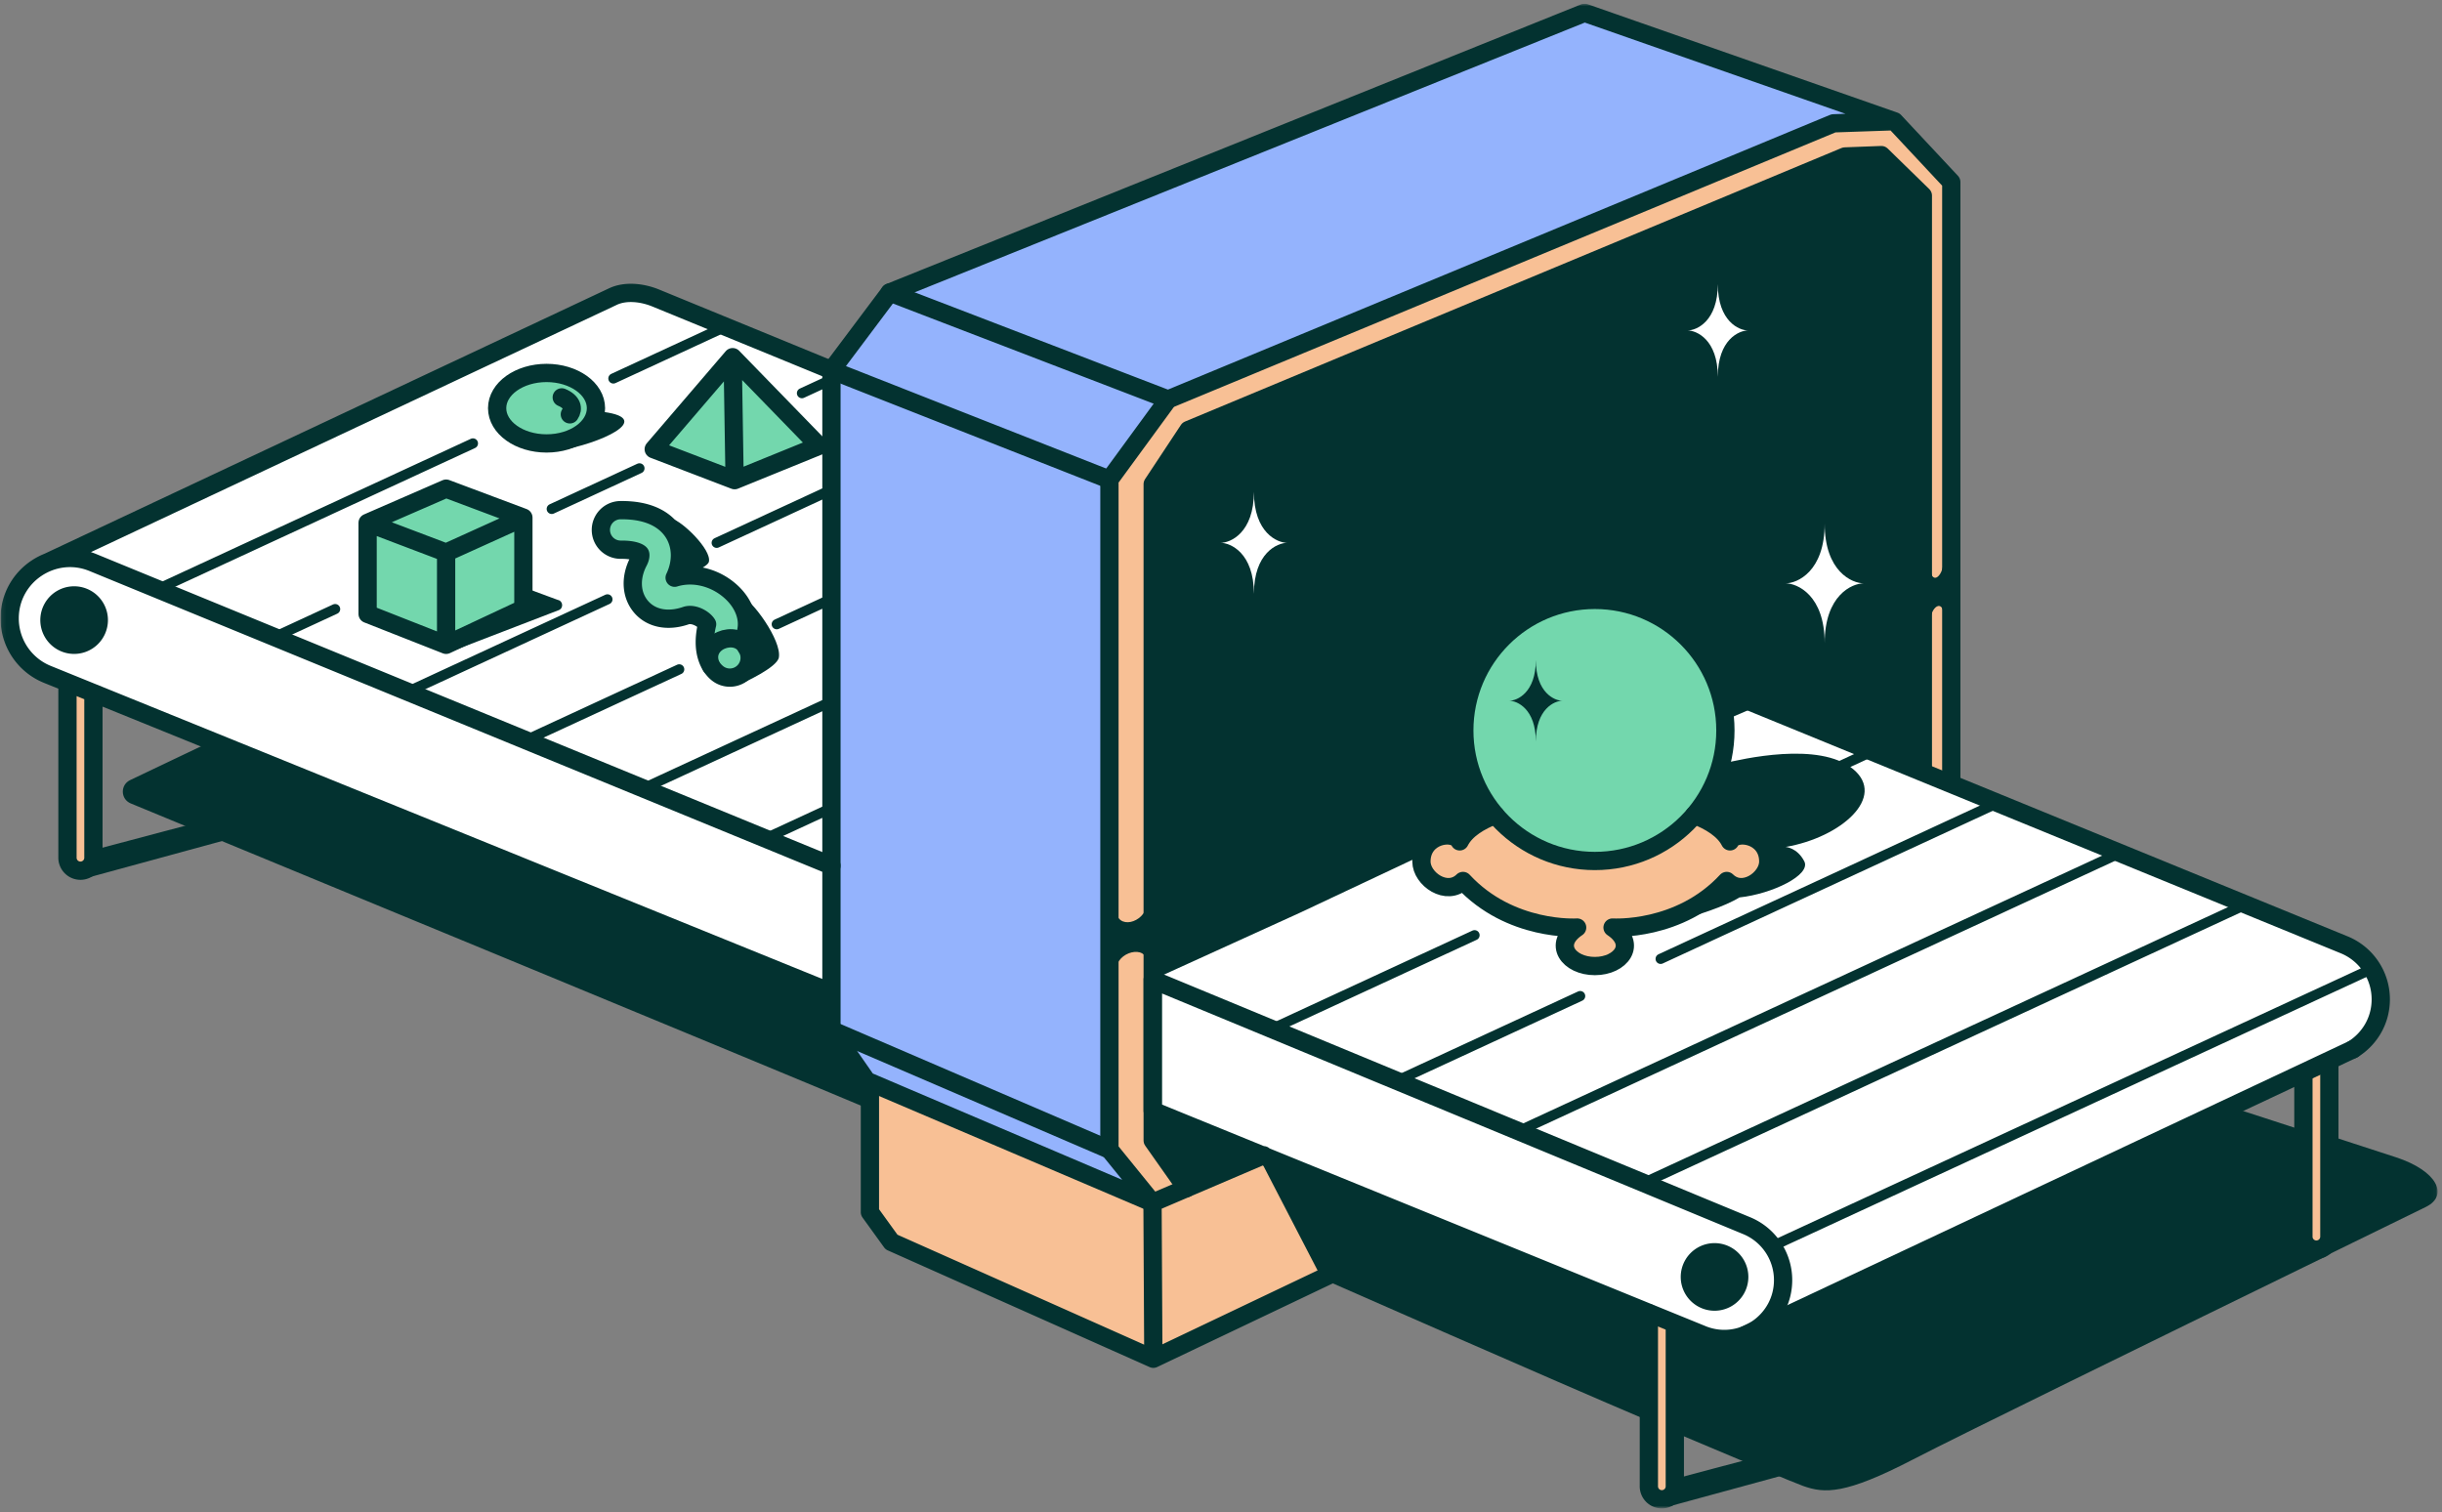 <svg width="583" height="361" fill="none" xmlns="http://www.w3.org/2000/svg"><rect width="100%" height="100%" fill="#808080" stroke="none"/><g clip-path="url(#a)"><mask id="b" style="mask-type:luminance" maskUnits="userSpaceOnUse" x="0" y="0" width="582" height="361"><path d="M581.95.881H.121V360.04H581.95V.881Z" fill="#fff"/></mask><g mask="url(#b)"><path d="M198.499 237.098 16.108 163.46l-9.856-5.895-3.954-8.793 2.67-9.499 4.303-3.961 7.044-3.376 132.211-62.005 6.573.392 43.999 18.078-.692 42.465.093 106.232ZM275.192 265.168l85.649 34.478 44.449 19.726 11.605-.735 6.18-2.926 139.077-63.554 6.537-6.994.892-7.572-4.474-8.25-48.831-21.918-97.947-39.688-6.409 2.876-106.803 42.001-29.868 18.035-.057 34.521Z" fill="#fff"/><path d="m356.881 195.048-4.975 2.105-3.062 3.062h-3.818l-4.339 1.484-.835 4.639 2.826 4.532h3.483l3.419-.221 11.262 7.772 10.013 2.655h4.253l-1.449 3.99 1.449 3.718 5.646 2.055 5.795-2.105 1.291-3.668-2.055-3.605 8.614-1.149 9.756-3.061 8.8-6.317 3.447.571 4.026-1.149 2.676-4.788-4.211-5.739-13.225-4.781-9.078 6.195-11.576 3.953-13.203-.578-10.969-5.167-3.961-4.403ZM393.956 313.52l-.692 40.616 2.64 3.726 4.332-1.663v-40.152l-6.28-2.527ZM16.414 163.46l-.692 40.616 2.64 3.725 4.333-1.677v-40.138l-6.28-2.526ZM550.304 256.475l.143 40.095 2.319 2.17 3.34-1.599v-42.286l-5.802 1.62ZM319.954 303.157l-43.62 20.776-64.761-27.52-3.889-7.001v-30.396l67.465 28.133 27.184-11.055 17.621 27.063Z" fill="#F8C095"/><path d="m282.507 282.653-7.315-10.363V115.586l8.55-12.925L441.453 37.03h7.7l9.906 9.67-.157 137.471 6.945 1.542V44.316l-13.575-15.372-13.553.47-160.294 66.552-13.56 18.542v158.575l10.284 14.066 7.358-4.496Z" fill="#F8C095"/><path d="m207.684 259.016 66.708 27.091-10.184-11.833.657-159.766 13.56-18.542 160.294-66.551 6.217-3.04-66.638-23.317-165.883 66.78-13.917 18.549V245.92l9.186 13.096Z" fill="#94B3FD"/><path d="M130.484 105.701c6.957 0 12.597-3.691 12.597-8.243 0-4.553-5.64-8.243-12.597-8.243s-12.597 3.69-12.597 8.243c0 4.552 5.64 8.243 12.597 8.243ZM175.475 161.783l-4.311-1.128-2.755-5.303v-6.83l-4.474-1.598-7.137.392-4.411-4.489-1.42-6.402 1.342-3.718-6.481-2.084-2.391-3.611 1.356-4.425 3.312-.785 9.107 1.099 3.654 4.41 1.406 4.918-.714 5.538 7.223.236 7.015 3.782 3.155 5.545-1.028 4.668.985 4.468-.643 3.04-2.79 2.277ZM87.662 125.477v21.461l20.162 7.015 17.792-8.849-.856-20.819-18.984-7.622-18.114 8.814ZM156.675 107.25l18.014-20.919 19.841 19.534-18.927 8.778-18.928-7.393Z" fill="#73D7AD"/><path d="m275.192 233.915 35.32-16.072 29.004-13.66 3.162-4.411 5.817 1.099 5.138-3.925 66.695-28.662 19.676 8.829 18.042 7.194.5-136.679-10.078-9.356h-7.915l-156.34 64.189-8.479 12.304-.542 119.15ZM300.556 276.28l15.002 28.969 23.801-13.018-38.803-15.951Z" fill="#033230"/><path d="m342.677 292.331 50.587 21.189v25.565c-21.953-9.3-77.707-33.836-77.707-33.836l27.12-12.925v.007ZM51.992 176.278l146.87 59.943v10.319l7.637 9.378 1.049 8.9c-19.334-8.193-146.357-60.628-176.346-73.003-2.44-1.007-2.526-4.425-.143-5.56l20.933-9.977ZM532.841 264.383s7.558 2.455 16.236 5.281v27.092l6.195 3.218-6.195 3.019c-32.416 15.83-81.368 39.753-92.344 45.448-16.294 8.45-21.125 8.15-26.257 6.338-2.019-.714-15.28-6.274-30.631-12.768v-25.986l11.797 4.29 8.279-2.356 7.023-3.789 105.904-49.794-.007.007ZM579.201 288.134c-1.527.764-10.555 5.175-23.095 11.291v-28.298c6.217 2.027 12.24 3.983 15.852 5.16 9.963 3.247 12.675 9.135 7.243 11.847ZM389.281 222.532s18.892-3.875 25.986-8.265c7.808-.835 17.185-5.374 15.48-8.642-1.706-3.269-4.447-3.412-4.447-3.412 13.254-2.269 24.187-11.933 16.094-18.606-8.093-6.673-26.442-2.419-31.188-1.277-1.442 3.447-5.453 11.647-5.453 11.647l6.167 5.267 3.939.2 5.546 3.126-.878 6.887-3.861 2.241-4.447-1.377-10.776 6.951-12.162 5.253v.007ZM300.555 276.28l-16.843 6.316-8.057-9.635.528-7.394 24.372 10.713ZM266.477 231.574c0-4.375 7.309-6.18 7.309-1.77v-13.731c-.564 4.254-7.23 6.181-7.387.964-.564 6.344.086 14.537.086 14.537h-.008ZM460.8 148.772c0-4.161 3.226-5.881 3.226-1.677v-13.061c-.25 4.047-3.19 5.881-3.261.914-.25 6.031.035 13.817.035 13.817v.007Z" fill="#033230"/><path d="m400.237 352.973 22.867-6.073 8.521 3.718-34.064 9.285 2.676-6.93ZM22.288 202.963l22.867-6.067 8.521 3.719-34.064 9.292 2.676-6.944ZM107.246 155.731l26.143-10.056c1.199-.457 1.049-2.206-.222-2.448l-7.743-2.855-1.256 5.139-16.922 10.22ZM177.38 163.039s8.129-3.633 8.564-6.059c.721-4.09-6.445-13.846-8.893-14.574.093 4.425 1.906 15.045 1.906 15.045l-1.577 5.581v.007ZM160.673 138.431s8.129-2.57 8.564-4.29c.721-2.89-6.444-9.798-8.892-10.312.092 3.133 1.905 10.648 1.905 10.648l-1.577 3.954ZM133.631 107.521c9.406-1.513 22.688-7.48 10.584-9.157-4.118 2.776-10.584 9.157-10.584 9.157Z" fill="#033230"/><path d="M130.484 105.872c6.515 0 11.797-3.767 11.797-8.414s-5.282-8.415-11.797-8.415c-6.516 0-11.798 3.768-11.798 8.415 0 4.647 5.282 8.414 11.798 8.414ZM198.498 245.92V88.387l13.917-18.549 165.883-66.78 73.974 25.886-14.545.5-158.86 65.923-14.002 19.141v159.966l10.284 12.675-68.208-29.09-8.443-12.139ZM452.272 28.944l13.574 14.523v143.466" stroke="#033230" stroke-width="4.361" stroke-linecap="round" stroke-linejoin="round"/><path d="M207.683 259.016v30.396l5.153 7.13 62.512 27.862 66.502-31.674M275.192 233.915l141.703 58.673a14.057 14.057 0 0 1 8.799 13.032c0 9.827-9.841 16.622-19.027 13.139l-131.468-53.591v-31.253h-.007ZM275.148 287.149l.2 37.255M275.148 287.149l26.499-11.333" stroke="#033230" stroke-width="4.361" stroke-linecap="round" stroke-linejoin="round"/><path d="m283.235 283.695-8.043-11.405V115.586l8.55-12.925 156.726-65.303 8.685-.328 9.906 9.67v137.443M416.659 318.744l145.065-68.207" stroke="#033230" stroke-width="4.361" stroke-linecap="round" stroke-linejoin="round"/><path d="m415.86 166.729 143.723 58.822a14.057 14.057 0 0 1 8.799 13.032c0 5.181-2.733 9.513-6.658 11.954M393.649 313.52v41.244a3.099 3.099 0 1 0 6.195 0v-37.832M556.107 254.006v41.244c0 1.27-.778 2.419-1.962 2.883-2.034.799-4.233-.699-4.233-2.883v-37.833" stroke="#033230" stroke-width="4.361" stroke-linecap="round" stroke-linejoin="round"/><path d="M444.935 139.273c-2.748 0-9.314 2.812-9.314 14.288 0-11.476-6.566-14.288-9.314-14.288 2.748 0 9.314-2.812 9.314-14.288 0 11.476 6.566 14.288 9.314 14.288ZM307.3 129.602c-2.341 0-7.944 2.398-7.944 12.183 0-9.785-5.602-12.183-7.943-12.183 2.341 0 7.943-2.398 7.943-12.182 0 9.784 5.596 12.182 7.944 12.182ZM417.323 78.895c-2.134 0-7.215 2.177-7.215 11.07 0-8.894-5.089-11.07-7.216-11.07 2.134 0 7.216-2.177 7.216-11.07 0 8.893 5.081 11.07 7.215 11.07Z" fill="#fff"/><path d="m264.865 274.474-66.367-28.554M264.865 114.508l-66.367-26.121M212.415 69.838l66.452 25.529M136.043 98.928c.913-1.32.606-2.998-1.934-4.054" stroke="#033230" stroke-width="4.361" stroke-linecap="round" stroke-linejoin="round"/><path d="M380.753 205.56c17.212 0 31.167-13.954 31.167-31.166 0-17.213-13.955-31.167-31.167-31.167-17.213 0-31.167 13.954-31.167 31.167 0 17.212 13.954 31.166 31.167 31.166Z" fill="#73D7AD" stroke="#033230" stroke-width="4.361" stroke-linecap="round" stroke-linejoin="round"/><path d="M373.016 167.307c-1.877 0-6.351 1.919-6.351 9.741 0-7.822-4.482-9.741-6.352-9.741 1.877 0 6.352-1.92 6.352-9.742 0 7.822 4.474 9.742 6.351 9.742Z" fill="#033230"/><path d="M380.753 230.647c-6.216 0-10.192-5.217-4.225-9.193 0 0-15.944 1.085-27.256-11.119-3.861 3.804-9.913-.5-9.92-4.632 0-6.559 7.872-7.551 9.135-4.824 1.42-2.812 4.767-4.875 8.5-6.295M380.754 230.647c6.216 0 10.191-5.217 4.225-9.193 0 0 15.943 1.085 27.255-11.119 3.861 3.804 9.914-.5 9.921-4.632 0-6.559-7.872-7.551-9.136-4.824-1.42-2.812-4.767-4.875-8.5-6.295" stroke="#033230" stroke-width="4.361" stroke-linecap="round" stroke-linejoin="round"/><path d="m423.032 297.569 143.487-66.366M362.062 270.285l143.487-66.373M391.708 282.76l143.488-66.366M396.455 228.934l80.09-37.055M333.065 258.252l44.184-20.44M409.857 196.539l36.998-17.114M303.367 245.791l48.667-22.51" stroke="#033230" stroke-width="2.419" stroke-linecap="round" stroke-linejoin="round"/><path d="M196.878 236.306 11.333 161.019a14.412 14.412 0 0 1-9.028-13.367c0-10.256 10.413-17.236 19.898-13.332l176.295 72.361M146.435 70.759c2.94-1.335 6.866-.942 10.127.4l42.971 17.635M11.533 134.191l134.901-63.432M16.108 163.46v41.244a3.098 3.098 0 1 0 6.194 0v-37.833" stroke="#033230" stroke-width="4.361" stroke-linecap="round" stroke-linejoin="round"/><path d="m182.069 200.515 16.764-7.751M153.072 188.482l45.426-21.011M185.437 149.036l13.168-6.088M125.531 176.742l36.626-16.936M171.099 129.602l26.35-12.182M97.168 165.237l47.853-22.139M191.454 93.875l7.045-3.254M131.719 121.509l20.946-9.692M66.066 151.87l13.945-6.452M146.435 90.364l26.949-12.468M39.331 139.901l73.581-34.036" stroke="#033230" stroke-width="2.419" stroke-linecap="round" stroke-linejoin="round"/><path d="M174.226 161.783a4.687 4.687 0 0 1-2.734-.878c-.543-.386-1.884-1.535-2.655-3.847-.757-2.248-.764-4.946-.022-8.022-.214-.371-.835-1.092-1.941-1.648-1.106-.557-2.24-.707-3.104-.414-4.296 1.491-8.307.713-10.705-2.084-2.427-2.827-2.655-6.987-.614-10.863.478-.906.471-1.613.371-1.784-.164-.271-1.363-1.035-4.596-.999a4.724 4.724 0 0 1-4.774-4.668 4.718 4.718 0 0 1 4.667-4.774c7.701-.093 11.198 2.954 12.768 5.517 1.863 3.047 1.92 6.979.178 10.612 4.49-1.392 9.757-.071 13.532 3.412 3.019 2.79 4.325 6.394 3.483 9.649-.122.471-.201.878-.265 1.227a3.549 3.549 0 0 0 .472 2.391 4.72 4.72 0 0 1-.194 5.189 4.712 4.712 0 0 1-3.846 1.984h-.021Z" stroke="#033230" stroke-width="4.361" stroke-linecap="round" stroke-linejoin="round"/><path d="M178.265 154.61c-2.376-4.618-11.155-1.463-8.485 4.454M87.762 146.574l18.742 7.379 18.449-8.642v-21.732l-18.449-6.916-18.742 8.165v21.746ZM106.504 153.953v-22.017M87.762 124.828l18.742 7.108M156.07 107.25l19.312 7.393M124.953 123.579l-18.449 8.357M195.5 106.457l-20.119 8.186M156.07 107.25l18.841-21.975.471 29.368M174.91 85.275l20.59 21.182" stroke="#033230" stroke-width="4.361" stroke-linecap="round" stroke-linejoin="round"/><path d="M17.542 156.123a8.073 8.073 0 1 0-.002-16.143 8.073 8.073 0 0 0 .002 16.143ZM409.33 312.942a8.072 8.072 0 1 0-.002-16.144 8.072 8.072 0 0 0 .002 16.144Z" fill="#033230"/></g></g><defs><clipPath id="a"><path fill="#fff" transform="translate(.121 .881)" d="M0 0h582.371v359.7H0z"/></clipPath></defs></svg>